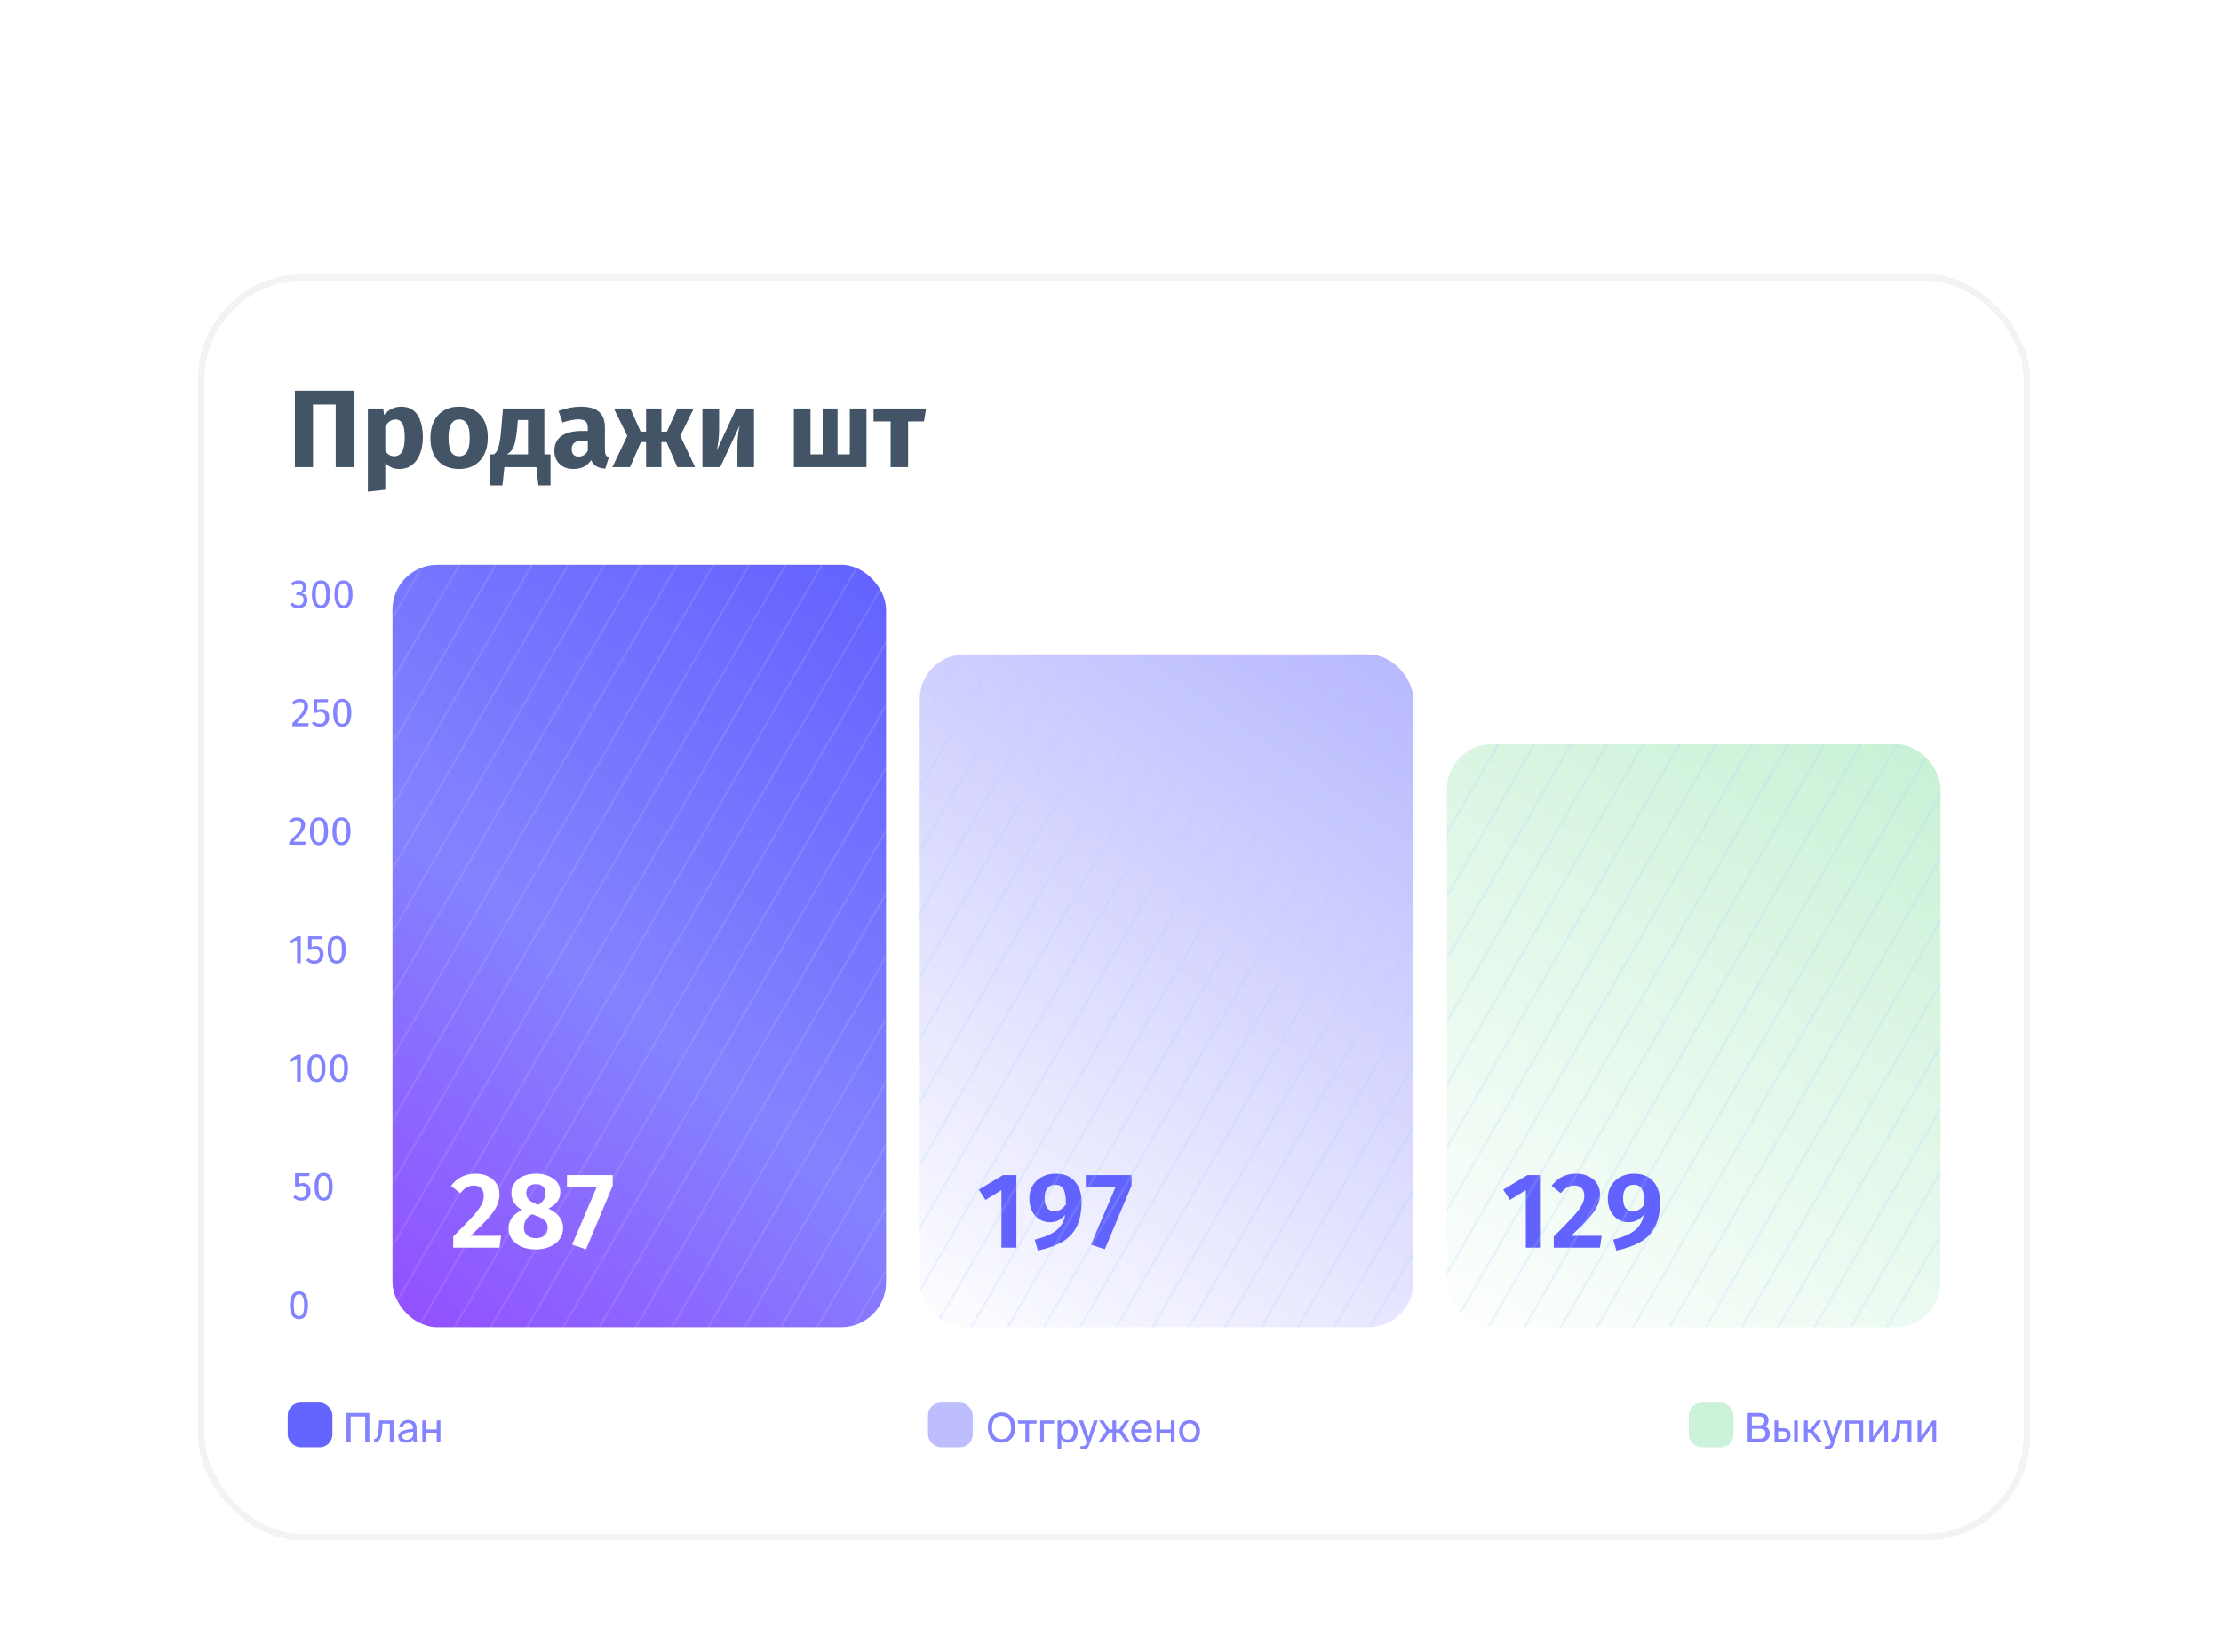<?xml version="1.0" encoding="UTF-8"?> <svg xmlns="http://www.w3.org/2000/svg" width="258" height="192" viewBox="0 0 258 192" fill="none"><g filter="url(#filter0_ddd_171_399)"><rect x="23" y="10.492" width="212.843" height="147.137" rx="12.205" fill="white" shape-rendering="crispEdges"></rect><rect x="23.381" y="10.874" width="212.08" height="146.374" rx="11.824" stroke="#F3F3F3" stroke-width="0.763" shape-rendering="crispEdges"></rect><path d="M41.105 24.032V32.917H39.002V25.648H36.361V32.917H34.258V24.032H41.105ZM46.58 25.891C47.435 25.891 48.071 26.207 48.49 26.84C48.909 27.472 49.118 28.357 49.118 29.494C49.118 30.195 49.007 30.823 48.785 31.379C48.572 31.926 48.26 32.357 47.849 32.674C47.439 32.981 46.96 33.135 46.413 33.135C45.729 33.135 45.178 32.9 44.759 32.43V35.545L42.734 35.764V26.109H44.516L44.618 26.866C44.883 26.532 45.187 26.289 45.529 26.135C45.87 25.972 46.221 25.891 46.58 25.891ZM45.798 31.648C46.61 31.648 47.016 30.938 47.016 29.52C47.016 28.716 46.926 28.16 46.747 27.853C46.567 27.537 46.298 27.378 45.939 27.378C45.708 27.378 45.49 27.447 45.285 27.584C45.088 27.72 44.913 27.917 44.759 28.173V31.045C45.033 31.447 45.379 31.648 45.798 31.648ZM53.333 25.891C54.375 25.891 55.192 26.212 55.781 26.853C56.371 27.485 56.666 28.374 56.666 29.52C56.666 30.246 56.529 30.883 56.256 31.43C55.991 31.968 55.606 32.387 55.102 32.686C54.606 32.986 54.016 33.135 53.333 33.135C52.298 33.135 51.482 32.819 50.884 32.186C50.294 31.545 49.999 30.652 49.999 29.507C49.999 28.78 50.132 28.148 50.397 27.609C50.67 27.062 51.055 26.639 51.55 26.34C52.055 26.041 52.649 25.891 53.333 25.891ZM53.333 27.378C52.922 27.378 52.615 27.554 52.409 27.904C52.204 28.246 52.102 28.78 52.102 29.507C52.102 30.25 52.2 30.793 52.397 31.135C52.602 31.477 52.914 31.648 53.333 31.648C53.743 31.648 54.051 31.477 54.256 31.135C54.461 30.785 54.563 30.246 54.563 29.52C54.563 28.776 54.461 28.233 54.256 27.891C54.059 27.549 53.751 27.378 53.333 27.378ZM63.951 31.43V35.045H62.541L62.31 32.917H58.592L58.361 35.045H56.951V31.43H57.374C57.528 31.319 57.652 31.178 57.746 31.007C57.848 30.827 57.938 30.537 58.015 30.135C58.101 29.733 58.173 29.16 58.233 28.417L58.425 26.109H63.233V31.43H63.951ZM61.336 27.442H60.156L60.092 28.237C60.032 28.921 59.955 29.473 59.861 29.891C59.776 30.302 59.656 30.626 59.502 30.866C59.349 31.097 59.143 31.285 58.887 31.43H61.336V27.442ZM70.268 30.943C70.268 31.199 70.302 31.387 70.371 31.507C70.448 31.627 70.567 31.716 70.73 31.776L70.307 33.097C69.888 33.062 69.546 32.973 69.281 32.827C69.016 32.674 68.811 32.434 68.665 32.109C68.221 32.793 67.537 33.135 66.614 33.135C65.939 33.135 65.4 32.938 64.999 32.545C64.597 32.152 64.396 31.639 64.396 31.007C64.396 30.263 64.67 29.695 65.217 29.302C65.764 28.908 66.554 28.712 67.588 28.712H68.281V28.417C68.281 28.015 68.195 27.742 68.025 27.596C67.853 27.442 67.554 27.366 67.127 27.366C66.905 27.366 66.635 27.4 66.319 27.468C66.003 27.528 65.678 27.613 65.345 27.725L64.883 26.391C65.311 26.229 65.747 26.105 66.191 26.019C66.644 25.934 67.063 25.891 67.448 25.891C68.422 25.891 69.136 26.092 69.589 26.494C70.042 26.895 70.268 27.498 70.268 28.302V30.943ZM67.204 31.686C67.665 31.686 68.025 31.468 68.281 31.032V29.827H67.781C67.319 29.827 66.973 29.909 66.742 30.071C66.52 30.233 66.409 30.485 66.409 30.827C66.409 31.101 66.477 31.314 66.614 31.468C66.759 31.614 66.956 31.686 67.204 31.686ZM80.587 26.109L79.023 29.276L80.741 32.917H78.677L77.433 30.007H76.831V32.917H75.049V30.007H74.446L73.189 32.917H71.138L72.869 29.276L71.305 26.109H73.215L74.42 28.789H75.049V26.109H76.831V28.789H77.472L78.677 26.109H80.587ZM87.585 32.917H85.662V30.494C85.662 30.015 85.688 29.562 85.739 29.135C85.79 28.707 85.854 28.349 85.931 28.058L83.662 32.917H81.598V26.109H83.534V28.571C83.534 29.024 83.504 29.468 83.444 29.904C83.393 30.34 83.333 30.699 83.265 30.981L85.508 26.109H87.585V32.917ZM100.652 26.109V32.917H92.215V26.109H94.151V31.43H95.562V26.109H97.293V31.43H98.716V26.109H100.652ZM107.578 26.109L107.334 27.609H105.488V32.917H103.462V27.609H101.475V26.109H107.578Z" fill="#425466"></path><path d="M34.694 46.072C34.888 46.072 35.053 46.107 35.191 46.179C35.332 46.251 35.438 46.348 35.51 46.47C35.585 46.592 35.623 46.725 35.623 46.869C35.623 47.06 35.566 47.218 35.454 47.343C35.344 47.465 35.197 47.548 35.013 47.591C35.222 47.61 35.393 47.685 35.524 47.816C35.655 47.948 35.721 48.126 35.721 48.351C35.721 48.533 35.677 48.697 35.59 48.844C35.502 48.991 35.377 49.107 35.215 49.191C35.052 49.272 34.864 49.313 34.651 49.313C34.461 49.313 34.286 49.279 34.126 49.21C33.967 49.138 33.828 49.032 33.709 48.891L33.967 48.651C34.07 48.758 34.175 48.836 34.281 48.886C34.39 48.936 34.509 48.961 34.638 48.961C34.834 48.961 34.989 48.906 35.102 48.797C35.215 48.684 35.271 48.534 35.271 48.347C35.271 48.14 35.218 47.995 35.111 47.91C35.005 47.826 34.85 47.784 34.647 47.784H34.412L34.464 47.451H34.623C34.786 47.451 34.92 47.402 35.027 47.305C35.136 47.208 35.191 47.072 35.191 46.897C35.191 46.75 35.144 46.634 35.05 46.55C34.956 46.462 34.83 46.419 34.67 46.419C34.548 46.419 34.436 46.441 34.333 46.484C34.233 46.528 34.129 46.6 34.023 46.7L33.798 46.442C34.064 46.195 34.362 46.072 34.694 46.072ZM37.288 46.072C37.635 46.072 37.896 46.211 38.071 46.489C38.25 46.764 38.339 47.164 38.339 47.69C38.339 48.215 38.25 48.617 38.071 48.895C37.896 49.174 37.635 49.313 37.288 49.313C36.941 49.313 36.678 49.174 36.5 48.895C36.325 48.617 36.237 48.215 36.237 47.69C36.237 47.164 36.325 46.764 36.5 46.489C36.678 46.211 36.941 46.072 37.288 46.072ZM37.288 46.414C37.085 46.414 36.933 46.514 36.833 46.714C36.736 46.914 36.688 47.239 36.688 47.69C36.688 48.14 36.736 48.467 36.833 48.67C36.933 48.87 37.085 48.971 37.288 48.971C37.488 48.971 37.638 48.87 37.738 48.67C37.838 48.467 37.889 48.14 37.889 47.69C37.889 47.243 37.838 46.919 37.738 46.719C37.638 46.516 37.488 46.414 37.288 46.414ZM39.904 46.072C40.251 46.072 40.512 46.211 40.687 46.489C40.865 46.764 40.955 47.164 40.955 47.69C40.955 48.215 40.865 48.617 40.687 48.895C40.512 49.174 40.251 49.313 39.904 49.313C39.557 49.313 39.294 49.174 39.116 48.895C38.941 48.617 38.853 48.215 38.853 47.69C38.853 47.164 38.941 46.764 39.116 46.489C39.294 46.211 39.557 46.072 39.904 46.072ZM39.904 46.414C39.701 46.414 39.549 46.514 39.449 46.714C39.352 46.914 39.303 47.239 39.303 47.69C39.303 48.14 39.352 48.467 39.449 48.67C39.549 48.87 39.701 48.971 39.904 48.971C40.104 48.971 40.254 48.87 40.354 48.67C40.454 48.467 40.504 48.14 40.504 47.69C40.504 47.243 40.454 46.919 40.354 46.719C40.254 46.516 40.104 46.414 39.904 46.414Z" fill="#8383FF"></path><path d="M34.85 59.84C35.038 59.84 35.202 59.877 35.342 59.952C35.486 60.027 35.597 60.13 35.675 60.262C35.754 60.39 35.793 60.535 35.793 60.698C35.793 60.889 35.749 61.072 35.661 61.247C35.577 61.422 35.446 61.611 35.267 61.815C35.089 62.018 34.819 62.301 34.456 62.664H35.868L35.816 63.025H33.963V62.682C34.382 62.248 34.679 61.93 34.855 61.73C35.03 61.527 35.155 61.35 35.23 61.2C35.305 61.05 35.342 60.889 35.342 60.717C35.342 60.554 35.295 60.428 35.202 60.337C35.108 60.243 34.983 60.196 34.826 60.196C34.698 60.196 34.586 60.223 34.489 60.276C34.392 60.329 34.288 60.417 34.179 60.539L33.898 60.313C34.026 60.154 34.168 60.035 34.325 59.957C34.481 59.879 34.656 59.84 34.85 59.84ZM38.073 60.224H36.849V61.148C37.008 61.067 37.176 61.026 37.351 61.026C37.62 61.026 37.836 61.116 37.998 61.294C38.161 61.469 38.242 61.711 38.242 62.021C38.242 62.227 38.197 62.412 38.106 62.575C38.015 62.734 37.887 62.859 37.721 62.95C37.559 63.037 37.37 63.081 37.154 63.081C36.963 63.081 36.792 63.048 36.642 62.983C36.492 62.914 36.353 62.814 36.225 62.682L36.478 62.434C36.578 62.534 36.681 62.609 36.788 62.659C36.894 62.706 37.014 62.729 37.149 62.729C37.349 62.729 37.505 62.667 37.618 62.542C37.734 62.416 37.792 62.24 37.792 62.011C37.792 61.783 37.74 61.617 37.637 61.514C37.534 61.411 37.395 61.359 37.219 61.359C37.138 61.359 37.063 61.369 36.994 61.388C36.925 61.403 36.852 61.43 36.774 61.467H36.436V59.886H38.134L38.073 60.224ZM39.762 59.84C40.109 59.84 40.37 59.979 40.545 60.257C40.724 60.532 40.813 60.933 40.813 61.458C40.813 61.983 40.724 62.385 40.545 62.664C40.37 62.942 40.109 63.081 39.762 63.081C39.415 63.081 39.152 62.942 38.974 62.664C38.799 62.385 38.711 61.983 38.711 61.458C38.711 60.933 38.799 60.532 38.974 60.257C39.152 59.979 39.415 59.84 39.762 59.84ZM39.762 60.182C39.559 60.182 39.407 60.282 39.307 60.482C39.21 60.682 39.161 61.008 39.161 61.458C39.161 61.908 39.21 62.235 39.307 62.438C39.407 62.639 39.559 62.739 39.762 62.739C39.962 62.739 40.112 62.639 40.212 62.438C40.312 62.235 40.362 61.908 40.362 61.458C40.362 61.011 40.312 60.687 40.212 60.487C40.112 60.284 39.962 60.182 39.762 60.182Z" fill="#8383FF"></path><path d="M34.494 73.608C34.682 73.608 34.846 73.645 34.987 73.72C35.13 73.795 35.242 73.899 35.32 74.03C35.398 74.158 35.437 74.304 35.437 74.466C35.437 74.657 35.393 74.84 35.306 75.015C35.221 75.19 35.09 75.379 34.912 75.583C34.733 75.786 34.463 76.069 34.1 76.432H35.512L35.461 76.793H33.608V76.451C34.027 76.016 34.324 75.698 34.499 75.498C34.674 75.295 34.799 75.118 34.874 74.968C34.949 74.818 34.987 74.657 34.987 74.485C34.987 74.322 34.94 74.196 34.846 74.105C34.752 74.011 34.627 73.964 34.471 73.964C34.342 73.964 34.23 73.991 34.133 74.044C34.036 74.097 33.933 74.185 33.823 74.307L33.542 74.082C33.67 73.922 33.812 73.803 33.969 73.725C34.125 73.647 34.3 73.608 34.494 73.608ZM37.056 73.608C37.403 73.608 37.664 73.747 37.839 74.025C38.018 74.3 38.107 74.701 38.107 75.226C38.107 75.752 38.018 76.153 37.839 76.432C37.664 76.71 37.403 76.849 37.056 76.849C36.709 76.849 36.446 76.71 36.268 76.432C36.093 76.153 36.005 75.752 36.005 75.226C36.005 74.701 36.093 74.3 36.268 74.025C36.446 73.747 36.709 73.608 37.056 73.608ZM37.056 73.95C36.853 73.95 36.701 74.05 36.601 74.25C36.504 74.451 36.456 74.776 36.456 75.226C36.456 75.677 36.504 76.003 36.601 76.207C36.701 76.407 36.853 76.507 37.056 76.507C37.256 76.507 37.406 76.407 37.506 76.207C37.606 76.003 37.656 75.677 37.656 75.226C37.656 74.779 37.606 74.455 37.506 74.255C37.406 74.052 37.256 73.95 37.056 73.95ZM39.672 73.608C40.019 73.608 40.28 73.747 40.455 74.025C40.633 74.3 40.723 74.701 40.723 75.226C40.723 75.752 40.633 76.153 40.455 76.432C40.28 76.71 40.019 76.849 39.672 76.849C39.325 76.849 39.062 76.71 38.884 76.432C38.709 76.153 38.621 75.752 38.621 75.226C38.621 74.701 38.709 74.3 38.884 74.025C39.062 73.747 39.325 73.608 39.672 73.608ZM39.672 73.95C39.468 73.95 39.317 74.05 39.217 74.25C39.12 74.451 39.071 74.776 39.071 75.226C39.071 75.677 39.12 76.003 39.217 76.207C39.317 76.407 39.468 76.507 39.672 76.507C39.872 76.507 40.022 76.407 40.122 76.207C40.222 76.003 40.272 75.677 40.272 75.226C40.272 74.779 40.222 74.455 40.122 74.255C40.022 74.052 39.872 73.95 39.672 73.95Z" fill="#8383FF"></path><path d="M34.942 87.423V90.561H34.511V87.882L33.779 88.328L33.591 88.023L34.562 87.423H34.942ZM37.427 87.76H36.202V88.685C36.362 88.603 36.529 88.563 36.704 88.563C36.973 88.563 37.189 88.652 37.352 88.83C37.514 89.005 37.595 89.248 37.595 89.557C37.595 89.764 37.55 89.948 37.459 90.111C37.369 90.27 37.24 90.395 37.075 90.486C36.912 90.574 36.723 90.617 36.507 90.617C36.316 90.617 36.146 90.585 35.996 90.519C35.846 90.45 35.706 90.35 35.578 90.219L35.832 89.97C35.932 90.07 36.035 90.145 36.141 90.195C36.248 90.242 36.368 90.266 36.502 90.266C36.703 90.266 36.859 90.203 36.971 90.078C37.087 89.953 37.145 89.776 37.145 89.548C37.145 89.32 37.093 89.154 36.99 89.051C36.887 88.947 36.748 88.896 36.573 88.896C36.492 88.896 36.416 88.905 36.348 88.924C36.279 88.94 36.205 88.966 36.127 89.004H35.789V87.423H37.487L37.427 87.76ZM39.115 87.376C39.462 87.376 39.724 87.515 39.899 87.793C40.077 88.069 40.166 88.469 40.166 88.994C40.166 89.52 40.077 89.921 39.899 90.2C39.724 90.478 39.462 90.617 39.115 90.617C38.768 90.617 38.505 90.478 38.327 90.2C38.152 89.921 38.064 89.52 38.064 88.994C38.064 88.469 38.152 88.069 38.327 87.793C38.505 87.515 38.768 87.376 39.115 87.376ZM39.115 87.718C38.912 87.718 38.76 87.818 38.66 88.019C38.563 88.219 38.515 88.544 38.515 88.994C38.515 89.445 38.563 89.771 38.66 89.975C38.76 90.175 38.912 90.275 39.115 90.275C39.315 90.275 39.465 90.175 39.566 89.975C39.666 89.771 39.716 89.445 39.716 88.994C39.716 88.547 39.666 88.223 39.566 88.023C39.465 87.82 39.315 87.718 39.115 87.718Z" fill="#8383FF"></path><path d="M34.94 101.191V104.329H34.508V101.651L33.776 102.096L33.589 101.791L34.56 101.191H34.94ZM36.763 101.144C37.11 101.144 37.371 101.283 37.546 101.562C37.724 101.837 37.814 102.237 37.814 102.762C37.814 103.288 37.724 103.69 37.546 103.968C37.371 104.246 37.11 104.386 36.763 104.386C36.416 104.386 36.153 104.246 35.975 103.968C35.8 103.69 35.712 103.288 35.712 102.762C35.712 102.237 35.8 101.837 35.975 101.562C36.153 101.283 36.416 101.144 36.763 101.144ZM36.763 101.486C36.559 101.486 36.408 101.587 36.308 101.787C36.211 101.987 36.162 102.312 36.162 102.762C36.162 103.213 36.211 103.54 36.308 103.743C36.408 103.943 36.559 104.043 36.763 104.043C36.963 104.043 37.113 103.943 37.213 103.743C37.313 103.54 37.363 103.213 37.363 102.762C37.363 102.315 37.313 101.992 37.213 101.791C37.113 101.588 36.963 101.486 36.763 101.486ZM39.379 101.144C39.726 101.144 39.987 101.283 40.162 101.562C40.34 101.837 40.429 102.237 40.429 102.762C40.429 103.288 40.34 103.69 40.162 103.968C39.987 104.246 39.726 104.386 39.379 104.386C39.032 104.386 38.769 104.246 38.59 103.968C38.415 103.69 38.328 103.288 38.328 102.762C38.328 102.237 38.415 101.837 38.59 101.562C38.769 101.283 39.032 101.144 39.379 101.144ZM39.379 101.486C39.175 101.486 39.024 101.587 38.924 101.787C38.827 101.987 38.778 102.312 38.778 102.762C38.778 103.213 38.827 103.54 38.924 103.743C39.024 103.943 39.175 104.043 39.379 104.043C39.579 104.043 39.729 103.943 39.829 103.743C39.929 103.54 39.979 103.213 39.979 102.762C39.979 102.315 39.929 101.992 39.829 101.791C39.729 101.588 39.579 101.486 39.379 101.486Z" fill="#8383FF"></path><path d="M35.909 115.297H34.684V116.221C34.844 116.14 35.011 116.099 35.187 116.099C35.455 116.099 35.671 116.188 35.834 116.366C35.996 116.542 36.078 116.784 36.078 117.093C36.078 117.3 36.032 117.484 35.942 117.647C35.851 117.807 35.723 117.932 35.557 118.022C35.395 118.11 35.205 118.154 34.989 118.154C34.799 118.154 34.628 118.121 34.478 118.055C34.328 117.986 34.189 117.886 34.061 117.755L34.314 117.506C34.414 117.606 34.517 117.681 34.624 117.731C34.73 117.778 34.85 117.802 34.985 117.802C35.185 117.802 35.341 117.739 35.454 117.614C35.57 117.489 35.627 117.312 35.627 117.084C35.627 116.856 35.576 116.69 35.473 116.587C35.369 116.484 35.23 116.432 35.055 116.432C34.974 116.432 34.899 116.441 34.83 116.46C34.761 116.476 34.688 116.502 34.609 116.54H34.272V114.959H35.97L35.909 115.297ZM37.598 114.912C37.945 114.912 38.206 115.051 38.381 115.33C38.559 115.605 38.648 116.005 38.648 116.531C38.648 117.056 38.559 117.458 38.381 117.736C38.206 118.015 37.945 118.154 37.598 118.154C37.25 118.154 36.988 118.015 36.809 117.736C36.634 117.458 36.547 117.056 36.547 116.531C36.547 116.005 36.634 115.605 36.809 115.33C36.988 115.051 37.25 114.912 37.598 114.912ZM37.598 115.255C37.394 115.255 37.243 115.355 37.142 115.555C37.046 115.755 36.997 116.08 36.997 116.531C36.997 116.981 37.046 117.308 37.142 117.511C37.243 117.711 37.394 117.811 37.598 117.811C37.798 117.811 37.948 117.711 38.048 117.511C38.148 117.308 38.198 116.981 38.198 116.531C38.198 116.083 38.148 115.76 38.048 115.56C37.948 115.356 37.798 115.255 37.598 115.255Z" fill="#8383FF"></path><path d="M34.733 128.68C35.081 128.68 35.342 128.819 35.517 129.098C35.695 129.373 35.784 129.773 35.784 130.299C35.784 130.824 35.695 131.226 35.517 131.504C35.342 131.783 35.081 131.922 34.733 131.922C34.386 131.922 34.123 131.783 33.945 131.504C33.77 131.226 33.683 130.824 33.683 130.299C33.683 129.773 33.77 129.373 33.945 129.098C34.123 128.819 34.386 128.68 34.733 128.68ZM34.733 129.023C34.53 129.023 34.378 129.123 34.278 129.323C34.181 129.523 34.133 129.848 34.133 130.299C34.133 130.749 34.181 131.076 34.278 131.279C34.378 131.479 34.53 131.579 34.733 131.579C34.934 131.579 35.084 131.479 35.184 131.279C35.284 131.076 35.334 130.749 35.334 130.299C35.334 129.852 35.284 129.528 35.184 129.328C35.084 129.124 34.934 129.023 34.733 129.023Z" fill="#8383FF"></path><g clip-path="url(#clip0_171_399)"><rect x="45.594" y="44.257" width="57.335" height="88.609" rx="5.212" fill="url(#paint0_linear_171_399)"></rect><path d="M55.212 115.017C55.795 115.017 56.3 115.125 56.725 115.342C57.151 115.551 57.472 115.838 57.688 116.205C57.914 116.564 58.026 116.964 58.026 117.406C58.026 117.865 57.926 118.307 57.726 118.732C57.534 119.157 57.201 119.637 56.725 120.171C56.258 120.704 55.574 121.392 54.674 122.235H58.214L58.014 123.611H52.647V122.322C53.698 121.272 54.457 120.488 54.924 119.971C55.391 119.453 55.72 119.016 55.912 118.657C56.104 118.298 56.2 117.931 56.2 117.556C56.2 117.198 56.096 116.914 55.887 116.706C55.679 116.497 55.399 116.393 55.049 116.393C54.74 116.393 54.465 116.464 54.223 116.605C53.981 116.739 53.727 116.964 53.46 117.281L52.397 116.43C53.114 115.488 54.052 115.017 55.212 115.017ZM63.715 119.082C64.29 119.349 64.715 119.67 64.99 120.046C65.274 120.413 65.416 120.842 65.416 121.334C65.416 121.793 65.287 122.214 65.028 122.598C64.769 122.973 64.398 123.269 63.915 123.486C63.431 123.703 62.864 123.811 62.213 123.811C61.58 123.811 61.025 123.703 60.55 123.486C60.074 123.269 59.707 122.977 59.449 122.61C59.199 122.235 59.074 121.822 59.074 121.372C59.074 120.421 59.603 119.712 60.662 119.245C59.828 118.77 59.411 118.107 59.411 117.256C59.411 116.806 59.536 116.414 59.786 116.08C60.037 115.738 60.374 115.475 60.8 115.292C61.233 115.108 61.717 115.017 62.251 115.017C63.068 115.017 63.744 115.209 64.277 115.592C64.82 115.976 65.091 116.505 65.091 117.181C65.091 117.965 64.632 118.599 63.715 119.082ZM62.263 116.23C61.913 116.23 61.638 116.322 61.438 116.505C61.238 116.681 61.138 116.939 61.138 117.281C61.138 117.59 61.229 117.84 61.413 118.032C61.596 118.215 61.888 118.386 62.288 118.544L62.539 118.632C62.839 118.44 63.051 118.24 63.177 118.032C63.302 117.815 63.364 117.56 63.364 117.268C63.364 116.952 63.268 116.701 63.077 116.518C62.885 116.326 62.614 116.23 62.263 116.23ZM62.263 122.51C62.697 122.51 63.031 122.402 63.264 122.185C63.506 121.968 63.627 121.68 63.627 121.322C63.627 120.963 63.523 120.679 63.314 120.471C63.106 120.262 62.735 120.062 62.201 119.87L61.8 119.733C61.175 120.058 60.862 120.579 60.862 121.297C60.862 121.672 60.987 121.968 61.238 122.185C61.488 122.402 61.83 122.51 62.263 122.51ZM71.177 115.179V116.405L68.075 123.798L66.461 123.261L69.338 116.53H65.861V115.179H71.177Z" fill="white"></path><path d="M63.285 19.759L9.369 113.216M66.445 21.582L12.529 115.039M69.606 23.405L15.69 116.862M72.766 25.229L18.85 118.686M75.927 27.052L22.01 120.509M79.087 28.875L25.171 122.332M82.247 30.698L28.331 124.155M85.408 32.522L31.492 125.979M88.568 34.345L34.652 127.802M91.729 36.168L37.812 129.625M94.889 37.991L40.973 131.448M98.049 39.815L44.133 133.272M101.21 41.638L47.294 135.095M104.37 43.461L50.454 136.918M107.531 45.284L53.614 138.741M110.691 47.108L56.775 140.565M113.851 48.931L59.935 142.388M117.012 50.754L63.096 144.211M120.172 52.578L66.256 146.035M123.332 54.401L69.416 147.858M126.493 56.224L72.577 149.681M129.653 58.047L75.737 151.504M132.814 59.87L78.897 153.328M135.974 61.694L82.058 155.151M139.134 63.517L85.218 156.974" stroke="white" stroke-opacity="0.1" stroke-width="0.261"></path></g><g clip-path="url(#clip1_171_399)"><rect x="106.839" y="54.681" width="57.335" height="78.184" rx="5.212" fill="url(#paint1_linear_171_399)"></rect><path d="M118.071 115.179V123.611H116.332V116.931L114.481 118.069L113.705 116.868L116.507 115.179H118.071ZM122.6 115.017C123.584 115.017 124.335 115.313 124.852 115.905C125.377 116.497 125.64 117.289 125.64 118.282C125.64 119.424 125.461 120.367 125.102 121.109C124.752 121.843 124.21 122.435 123.476 122.885C122.742 123.327 121.775 123.682 120.574 123.949L120.198 122.685C121.299 122.41 122.129 122.055 122.688 121.622C123.255 121.18 123.605 120.571 123.739 119.795C123.288 120.371 122.696 120.659 121.962 120.659C121.52 120.659 121.116 120.546 120.749 120.321C120.39 120.096 120.103 119.775 119.886 119.358C119.677 118.941 119.573 118.453 119.573 117.894C119.573 117.319 119.706 116.814 119.973 116.38C120.24 115.947 120.603 115.613 121.062 115.38C121.52 115.138 122.033 115.017 122.6 115.017ZM122.475 119.383C123.009 119.383 123.459 119.116 123.826 118.582C123.835 117.756 123.743 117.173 123.551 116.831C123.367 116.48 123.051 116.305 122.6 116.305C122.208 116.305 121.9 116.439 121.675 116.706C121.458 116.964 121.349 117.344 121.349 117.844C121.349 118.378 121.449 118.77 121.65 119.02C121.858 119.262 122.133 119.383 122.475 119.383ZM131.445 115.179V116.405L128.343 123.798L126.729 123.261L129.606 116.53H126.129V115.179H131.445Z" fill="#6262FF"></path><path d="M124.53 24.971L70.614 118.428M127.69 26.794L73.774 120.251M130.851 28.617L76.934 122.074M134.011 30.441L80.095 123.898M137.171 32.264L83.255 125.721M140.332 34.087L86.415 127.544M143.492 35.91L89.576 129.367M146.652 37.734L92.736 131.191M149.813 39.557L95.897 133.014M152.973 41.38L99.057 134.837M156.134 43.203L102.217 136.661M159.294 45.027L105.378 138.484M162.454 46.85L108.538 140.307M165.615 48.673L111.699 142.13M168.775 50.496L114.859 143.954M171.936 52.32L118.019 145.777M175.096 54.143L121.18 147.6M178.256 55.966L124.34 149.423M181.417 57.789L127.5 151.247M184.577 59.613L130.661 153.07M187.737 61.436L133.821 154.893M190.898 63.259L136.982 156.716M194.058 65.083L140.142 158.54M197.219 66.906L143.302 160.363M200.379 68.729L146.463 162.186" stroke="#A8D1FF" stroke-opacity="0.2" stroke-width="0.261"></path></g><g clip-path="url(#clip2_171_399)"><rect x="168.083" y="65.106" width="57.335" height="67.76" rx="5.212" fill="url(#paint2_linear_171_399)"></rect><path d="M178.985 115.179V123.611H177.247V116.931L175.395 118.069L174.62 116.868L177.422 115.179H178.985ZM183.052 115.017C183.635 115.017 184.14 115.125 184.565 115.342C184.991 115.551 185.312 115.838 185.529 116.205C185.754 116.564 185.866 116.964 185.866 117.406C185.866 117.865 185.766 118.307 185.566 118.732C185.374 119.157 185.041 119.637 184.565 120.171C184.098 120.704 183.414 121.392 182.514 122.235H186.054L185.854 123.611H180.487V122.322C181.538 121.272 182.297 120.488 182.764 119.971C183.231 119.453 183.56 119.016 183.752 118.657C183.944 118.298 184.04 117.931 184.04 117.556C184.04 117.198 183.936 116.914 183.727 116.706C183.519 116.497 183.239 116.393 182.889 116.393C182.581 116.393 182.305 116.464 182.063 116.605C181.822 116.739 181.567 116.964 181.3 117.281L180.237 116.43C180.954 115.488 181.892 115.017 183.052 115.017ZM189.794 115.017C190.778 115.017 191.528 115.313 192.045 115.905C192.571 116.497 192.834 117.289 192.834 118.282C192.834 119.424 192.654 120.367 192.296 121.109C191.945 121.843 191.403 122.435 190.669 122.885C189.936 123.327 188.968 123.682 187.767 123.949L187.392 122.685C188.493 122.41 189.323 122.055 189.881 121.622C190.448 121.18 190.799 120.571 190.932 119.795C190.482 120.371 189.89 120.659 189.156 120.659C188.714 120.659 188.309 120.546 187.942 120.321C187.584 120.096 187.296 119.775 187.079 119.358C186.871 118.941 186.766 118.453 186.766 117.894C186.766 117.319 186.9 116.814 187.167 116.38C187.434 115.947 187.796 115.613 188.255 115.38C188.714 115.138 189.227 115.017 189.794 115.017ZM189.669 119.383C190.202 119.383 190.653 119.116 191.02 118.582C191.028 117.756 190.936 117.173 190.744 116.831C190.561 116.48 190.244 116.305 189.794 116.305C189.402 116.305 189.093 116.439 188.868 116.706C188.651 116.964 188.543 117.344 188.543 117.844C188.543 118.378 188.643 118.77 188.843 119.02C189.051 119.262 189.327 119.383 189.669 119.383Z" fill="#6262FF"></path><path d="M185.774 30.184L131.857 123.641M188.934 32.007L135.018 125.464M192.094 33.83L138.178 127.287M195.255 35.653L141.339 129.11M198.415 37.477L144.499 130.934M201.576 39.3L147.659 132.757M204.736 41.123L150.82 134.58M207.896 42.947L153.98 136.403M211.057 44.77L157.141 138.227M214.217 46.593L160.301 140.05M217.378 48.416L163.461 141.873M220.538 50.239L166.622 143.697M223.698 52.063L169.782 145.52M226.859 53.886L172.942 147.343M230.019 55.709L176.103 149.166M233.179 57.532L179.263 150.99M236.34 59.356L182.424 152.813M239.5 61.179L185.584 154.636M242.661 63.002L188.744 156.459M245.821 64.826L191.905 158.283M248.981 66.649L195.065 160.106M252.142 68.472L198.226 161.929M255.302 70.295L201.386 163.752M258.463 72.119L204.546 165.576M261.623 73.942L207.707 167.399" stroke="#A8D1FF" stroke-opacity="0.2" stroke-width="0.261"></path></g><rect x="33.425" y="141.608" width="5.195" height="5.195" rx="1.484" fill="#6464FF"></rect><path d="M42.91 146.205H42.432V143.217H40.734V146.205H40.255V142.804H42.91V146.205ZM45.715 143.681V146.205H45.288V144.052H44.439L44.401 144.662C44.34 145.68 44.12 146.205 43.533 146.205H43.454V145.835H43.501C43.726 145.835 43.941 145.591 43.993 144.545L44.031 143.681H45.715ZM48.005 145.15V144.99C47.23 145.065 46.738 145.183 46.738 145.53C46.738 145.769 46.921 145.928 47.226 145.928C47.624 145.928 48.005 145.745 48.005 145.15ZM47.132 146.266C46.658 146.266 46.264 146.003 46.264 145.539C46.264 144.943 46.94 144.765 47.972 144.652V144.591C47.972 144.127 47.718 143.977 47.399 143.977C47.043 143.977 46.841 144.165 46.822 144.479H46.381C46.419 143.935 46.907 143.63 47.395 143.63C48.094 143.63 48.403 143.958 48.398 144.671L48.394 145.253C48.389 145.68 48.408 145.966 48.459 146.205H48.028C48.014 146.111 48 146.008 47.995 145.858C47.84 146.121 47.582 146.266 47.132 146.266ZM51.16 146.205H50.733V145.103H49.485V146.205H49.058V143.681H49.485V144.732H50.733V143.681H51.16V146.205Z" fill="#8383FF"></path><rect x="107.803" y="141.608" width="5.195" height="5.195" rx="1.484" fill="#BEBEFF"></rect><path d="M115.24 144.502C115.24 145.38 115.728 145.863 116.347 145.863C116.966 145.863 117.454 145.38 117.454 144.502C117.454 143.625 116.966 143.147 116.347 143.147C115.728 143.147 115.24 143.625 115.24 144.502ZM117.942 144.502C117.942 145.53 117.328 146.266 116.347 146.266C115.367 146.266 114.752 145.53 114.752 144.502C114.752 143.475 115.367 142.743 116.347 142.743C117.328 142.743 117.942 143.475 117.942 144.502ZM120.406 144.052H119.543V146.205H119.116V144.052H118.253V143.681H120.406V144.052ZM122.448 144.052H121.266V146.205H120.839V143.681H122.448V144.052ZM122.854 143.681H123.281V144.08C123.436 143.813 123.699 143.639 124.107 143.639C124.689 143.639 125.186 144.127 125.186 144.953C125.186 145.792 124.689 146.266 124.107 146.266C123.699 146.266 123.436 146.093 123.281 145.825V147.026H122.854V143.681ZM123.263 144.953C123.263 145.619 123.619 145.9 123.999 145.9C124.435 145.9 124.722 145.558 124.722 144.953C124.722 144.348 124.435 144.005 123.999 144.005C123.619 144.005 123.263 144.287 123.263 144.953ZM125.517 147.026V146.67H125.691C125.972 146.67 126.108 146.651 126.221 146.257L126.24 146.205L125.33 143.681H125.803L126.446 145.628L127.07 143.681H127.516L126.615 146.313C126.427 146.857 126.305 147.026 125.738 147.026H125.517ZM130.37 144.873L131.295 146.205H130.783L130.023 145.089H129.653V146.205H129.226V145.089H128.869L128.105 146.205H127.584L128.513 144.887L127.668 143.681H128.166L128.869 144.718H129.226V143.681H129.653V144.718H130.009L130.718 143.681H131.21L130.37 144.873ZM133.814 145.084H131.872C131.886 145.628 132.28 145.891 132.65 145.891C133.026 145.891 133.232 145.722 133.34 145.473H133.781C133.668 145.905 133.265 146.266 132.65 146.266C131.853 146.266 131.412 145.694 131.412 144.948C131.412 144.146 131.947 143.639 132.636 143.639C133.41 143.639 133.865 144.282 133.814 145.084ZM132.636 144.005C132.261 144.005 131.914 144.211 131.876 144.718H133.363C133.349 144.362 133.091 144.005 132.636 144.005ZM136.441 146.205H136.014V145.103H134.766V146.205H134.339V143.681H134.766V144.732H136.014V143.681H136.441V146.205ZM137.429 144.953C137.429 145.628 137.795 145.891 138.184 145.891C138.573 145.891 138.939 145.6 138.939 144.953C138.939 144.277 138.573 144.014 138.184 144.014C137.795 144.014 137.429 144.263 137.429 144.953ZM138.184 143.639C138.77 143.639 139.394 144.038 139.394 144.953C139.394 145.867 138.77 146.266 138.184 146.266C137.598 146.266 136.974 145.867 136.974 144.953C136.974 144.038 137.598 143.639 138.184 143.639Z" fill="#8383FF"></path><rect x="196.181" y="141.608" width="5.195" height="5.195" rx="1.484" fill="#CCF2D9"></rect><path d="M203.017 146.205V142.804H204.241C204.874 142.804 205.437 142.968 205.437 143.644C205.437 143.968 205.301 144.259 205.062 144.395C205.386 144.531 205.578 144.784 205.578 145.201C205.578 145.924 205.039 146.205 204.358 146.205H203.017ZM203.495 144.639V145.802H204.363C204.851 145.802 205.086 145.595 205.086 145.206C205.086 144.807 204.846 144.639 204.335 144.639H203.495ZM203.495 143.208V144.259H204.316C204.71 144.259 204.954 144.108 204.954 143.71C204.954 143.358 204.696 143.208 204.316 143.208H203.495ZM207.045 146.205H206.134V143.682H206.561V144.573H207.049C207.706 144.573 207.992 144.831 207.992 145.37C207.992 145.994 207.622 146.205 207.045 146.205ZM206.561 144.943V145.835H207.007C207.382 145.835 207.575 145.713 207.575 145.37C207.575 145.033 207.387 144.943 206.993 144.943H206.561ZM208.837 146.205H208.41V143.682H208.837V146.205ZM211.184 146.205L210.316 145.084H209.993V146.205H209.561V143.682H209.993V144.714H210.307L211.109 143.682H211.616L210.664 144.873L211.714 146.205H211.184ZM211.972 147.026V146.67H212.145C212.427 146.67 212.563 146.651 212.676 146.257L212.694 146.205L211.784 143.682H212.258L212.901 145.628L213.525 143.682H213.97L213.07 146.313C212.882 146.857 212.76 147.026 212.192 147.026H211.972ZM216.431 143.682V146.205H216.004V144.052H214.78V146.205H214.353V143.682H216.431ZM218.883 146.205V144.301L217.579 146.205H217.152V143.682H217.579V145.586L218.883 143.682H219.31V146.205H218.883ZM222.027 143.682V146.205H221.6V144.052H220.751L220.714 144.662C220.653 145.68 220.432 146.205 219.846 146.205H219.766V145.835H219.813C220.038 145.835 220.254 145.591 220.306 144.545L220.343 143.682H222.027ZM224.481 146.205V144.301L223.177 146.205H222.75V143.682H223.177V145.586L224.481 143.682H224.908V146.205H224.481Z" fill="#8383FF"></path></g><defs><filter id="filter0_ddd_171_399" x="0.878" y="0.576" width="257.086" height="191.381" filterUnits="userSpaceOnUse" color-interpolation-filters="sRGB"><feFlood flood-opacity="0" result="BackgroundImageFix"></feFlood><feColorMatrix in="SourceAlpha" type="matrix" values="0 0 0 0 0 0 0 0 0 0 0 0 0 0 0 0 0 0 127 0" result="hardAlpha"></feColorMatrix><feMorphology radius="0.763" operator="erode" in="SourceAlpha" result="effect1_dropShadow_171_399"></feMorphology><feOffset dy="3.051"></feOffset><feGaussianBlur stdDeviation="3.051"></feGaussianBlur><feComposite in2="hardAlpha" operator="out"></feComposite><feColorMatrix type="matrix" values="0 0 0 0 0.067 0 0 0 0 0.031 0 0 0 0 0 0 0 0 0.04 0"></feColorMatrix><feBlend mode="normal" in2="BackgroundImageFix" result="effect1_dropShadow_171_399"></feBlend><feColorMatrix in="SourceAlpha" type="matrix" values="0 0 0 0 0 0 0 0 0 0 0 0 0 0 0 0 0 0 127 0" result="hardAlpha"></feColorMatrix><feMorphology radius="1.526" operator="erode" in="SourceAlpha" result="effect2_dropShadow_171_399"></feMorphology><feOffset dy="6.103"></feOffset><feGaussianBlur stdDeviation="6.103"></feGaussianBlur><feColorMatrix type="matrix" values="0 0 0 0 0.067 0 0 0 0 0.031 0 0 0 0 0 0 0 0 0.04 0"></feColorMatrix><feBlend mode="normal" in2="effect1_dropShadow_171_399" result="effect2_dropShadow_171_399"></feBlend><feColorMatrix in="SourceAlpha" type="matrix" values="0 0 0 0 0 0 0 0 0 0 0 0 0 0 0 0 0 0 127 0" result="hardAlpha"></feColorMatrix><feMorphology radius="2.288" operator="erode" in="SourceAlpha" result="effect3_dropShadow_171_399"></feMorphology><feOffset dy="12.205"></feOffset><feGaussianBlur stdDeviation="12.205"></feGaussianBlur><feColorMatrix type="matrix" values="0 0 0 0 0.067 0 0 0 0 0.031 0 0 0 0 0 0 0 0 0.04 0"></feColorMatrix><feBlend mode="normal" in2="effect2_dropShadow_171_399" result="effect3_dropShadow_171_399"></feBlend><feBlend mode="normal" in="SourceGraphic" in2="effect3_dropShadow_171_399" result="shape"></feBlend></filter><linearGradient id="paint0_linear_171_399" x1="101.912" y1="44.257" x2="35.332" y2="126.32" gradientUnits="userSpaceOnUse"><stop stop-color="#6262FF"></stop><stop offset="0.546" stop-color="#8383FF"></stop><stop offset="1" stop-color="#944DFF"></stop></linearGradient><linearGradient id="paint1_linear_171_399" x1="229.718" y1="-41.485" x2="106.937" y2="134.487" gradientUnits="userSpaceOnUse"><stop stop-color="#6262FF"></stop><stop offset="1" stop-color="white"></stop></linearGradient><linearGradient id="paint2_linear_171_399" x1="290.963" y1="-18.239" x2="190.558" y2="147.802" gradientUnits="userSpaceOnUse"><stop stop-color="#85E0A3"></stop><stop offset="1" stop-color="white"></stop></linearGradient><clipPath id="clip0_171_399"><rect x="45.594" y="44.257" width="57.335" height="88.609" rx="5.212" fill="white"></rect></clipPath><clipPath id="clip1_171_399"><rect x="106.839" y="54.681" width="57.335" height="78.184" rx="5.212" fill="white"></rect></clipPath><clipPath id="clip2_171_399"><rect x="168.083" y="65.106" width="57.335" height="67.76" rx="5.212" fill="white"></rect></clipPath></defs></svg> 